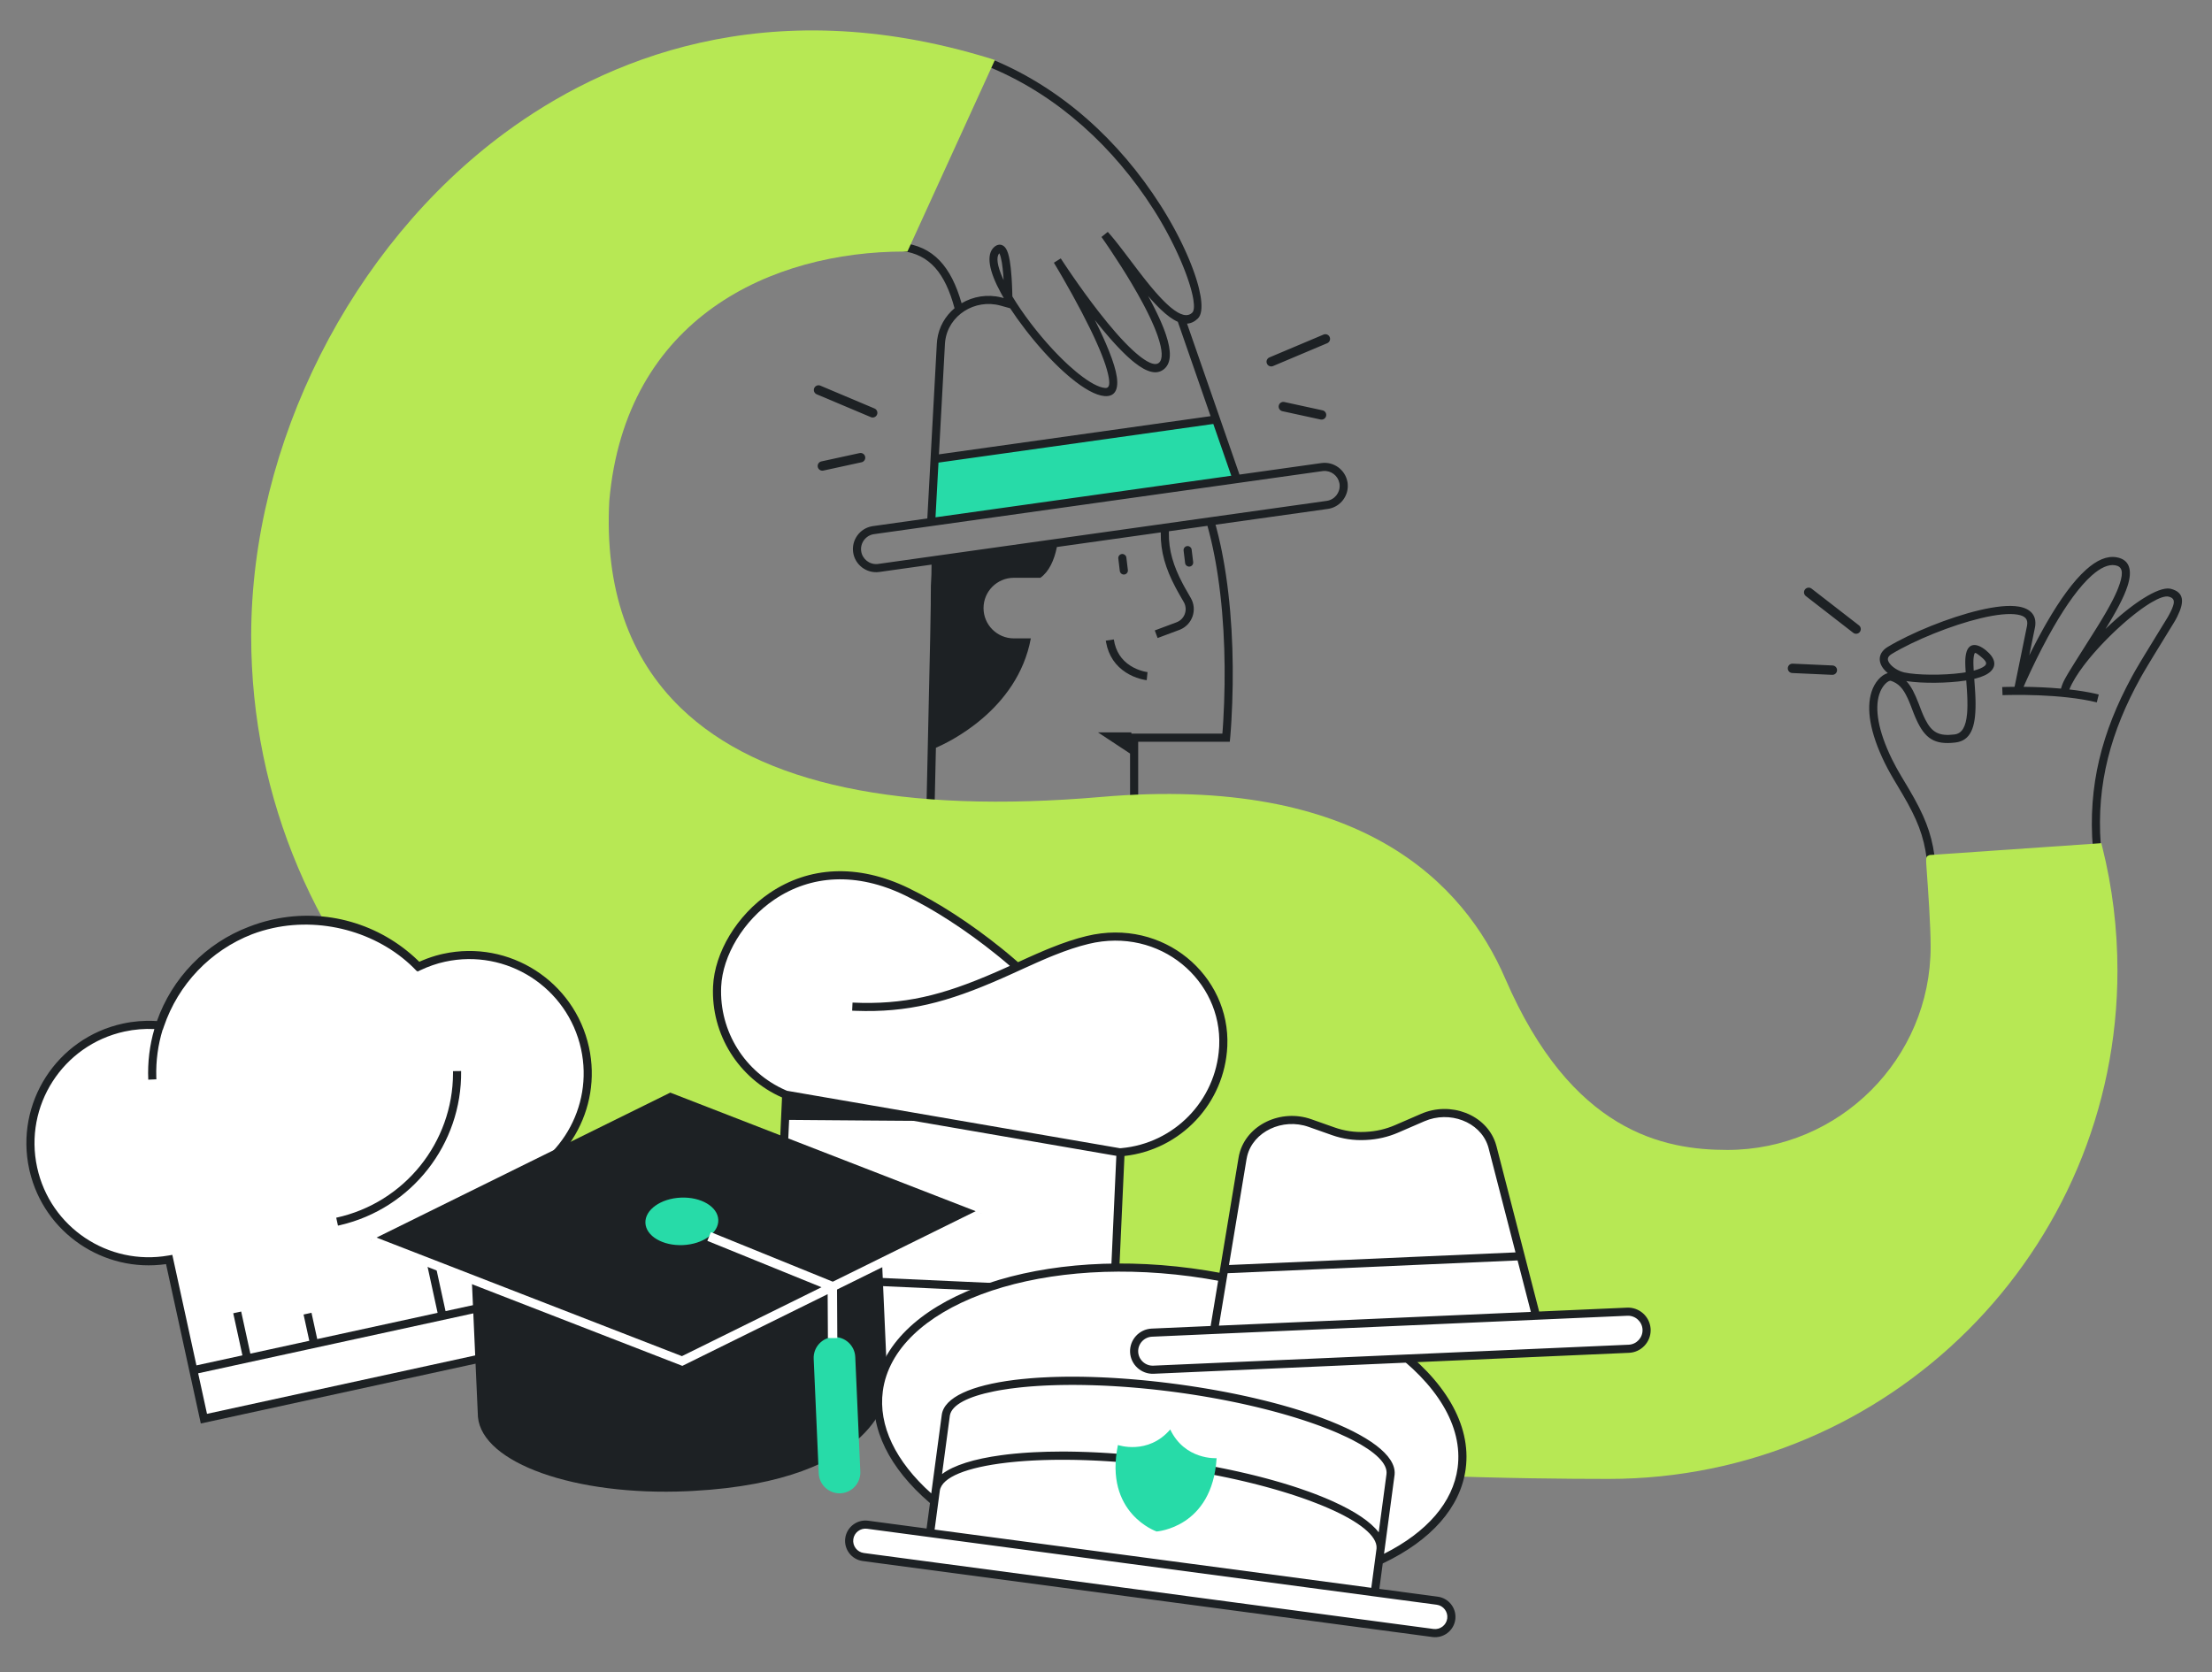 <?xml version="1.0" encoding="utf-8"?>
<svg width="500" height="378" viewBox="0 0 500 378" fill="none" xmlns="http://www.w3.org/2000/svg">
    <rect x="0" y="0" width="500" height="378" fill="#808080" stroke="none"/>
    <path fill-rule="evenodd" clip-rule="evenodd" d="M221.601 14.232C230.956 16.069 240.709 22.235 250.861 32.731C266.089 48.475 270.814 68.387 270.814 70.501C270.814 71.859 269.688 72.333 267.437 71.922L267.182 71.872L266.957 72.025L274.877 94.836L260.114 96.911C264.584 99.752 267.949 104.23 270.473 109.58L298.816 105.596C301.168 105.265 303.364 106.918 303.696 109.269C304.026 111.62 302.372 113.814 300.019 114.145L273.571 117.862C279.779 138.948 277.203 166.221 277.15 166.764L277.15 166.773H256.359V181.224L210.331 182.583C210.331 182.583 210.534 173.874 210.755 163.919L210.775 163.011C210.789 162.403 210.802 161.792 210.816 161.179L210.836 160.257C210.839 160.104 210.843 159.95 210.846 159.796L210.866 158.872L210.896 157.531C210.907 157.011 210.918 156.492 210.929 155.974L210.952 154.943C211.144 146.028 211.307 137.873 211.313 135.705L211.313 135.433C211.313 135.27 211.311 135.078 211.311 134.86L211.31 134.127C211.317 132.428 211.383 129.746 211.781 126.552L198.632 128.401C196.278 128.732 194.083 127.08 193.752 124.728C193.421 122.378 195.074 120.183 197.427 119.852L213.691 117.566C215.37 112.182 218.227 106.562 223.084 102.119L211.26 103.781L212.675 77.766C212.69 77.496 212.714 77.226 212.747 76.96C213.121 73.985 214.734 71.519 216.978 69.899C215.978 66.894 214.929 64.305 213.833 62.131C211.751 58.001 206.414 55.807 204.473 55.807C203.179 55.807 208.888 41.948 221.601 14.232ZM436.432 194.098C436.432 188.516 431.154 179.548 428.203 174.628C425.252 169.709 420.514 156.666 425.792 153.882C431.07 151.098 432.328 160.606 434.38 162.904C436.432 165.202 442.182 170.215 444.709 165.339C446.393 162.089 446.393 157.822 444.709 152.54C434.123 154.212 428.324 153.731 427.311 151.098C425.792 147.148 426.419 148.078 427.311 146.724C428.203 145.37 454.598 133.914 457.866 138.067C461.133 142.22 458.248 146.07 457.866 151.582C461.558 144.552 472.014 124.658 478.627 126.829C483.035 128.277 480.544 135.453 471.152 148.358C480.964 137.223 487.702 132.519 491.366 134.243C496.861 136.83 478.187 153.949 476.084 167.482C475.288 172.607 474.482 177.47 474.181 182.096C474.028 184.441 474.028 187.818 474.181 192.227C449.015 197.195 436.432 197.819 436.432 194.098Z" fill="#FDFDFD" fill-opacity="0.01"/>
    <path fill-rule="evenodd" clip-rule="evenodd" d="M211.225 104.417L210.506 117.628L279.632 108.536L274.933 95L211.225 104.417Z" fill="#27DBA8"/>
    <path d="M224.139 13.383C239.9 19.829 252.994 31.805 262.25 46.295L262.798 47.163C262.888 47.308 262.978 47.453 263.067 47.598L263.594 48.467C263.681 48.611 263.767 48.756 263.853 48.901L264.359 49.768L264.85 50.632L265.327 51.493C265.405 51.637 265.483 51.78 265.56 51.922L266.014 52.777L266.453 53.626L266.875 54.468C266.944 54.608 267.013 54.747 267.081 54.886L267.479 55.717L267.861 56.538L268.226 57.35L268.403 57.752L268.742 58.547C268.797 58.678 268.851 58.809 268.905 58.94L269.218 59.716L269.513 60.479L269.789 61.227L270.047 61.96C270.089 62.081 270.13 62.201 270.169 62.32L270.399 63.028L270.609 63.718L270.8 64.389C270.83 64.499 270.859 64.609 270.888 64.717L271.048 65.358C271.174 65.884 271.278 66.388 271.36 66.867L271.448 67.43C271.758 69.635 271.555 71.253 270.755 72.017C270.001 72.737 269.195 73.112 268.322 73.166L276.109 95.588L276.108 95.588L280.171 107.291L298.688 104.688C301.46 104.298 304.05 106.177 304.564 108.899L304.604 109.141L304.633 109.385C304.882 112.063 303.034 114.514 300.39 115.013L300.147 115.053L274.76 118.623L274.905 119.148C275.269 120.505 275.606 121.908 275.917 123.355L276.185 124.649C276.316 125.302 276.442 125.964 276.562 126.634L276.796 127.985C276.91 128.666 277.019 129.356 277.123 130.054C278.731 140.881 278.947 152.36 278.353 162.824L278.288 163.896L278.222 164.887L278.107 166.371L278.063 166.862L277.982 167.689L257.276 167.689L257.277 181.224H255.442L255.441 170.361L248.189 165.575H255.71L255.756 165.856L276.308 165.856L276.391 164.756L276.457 163.779L276.521 162.72C277.109 152.37 276.895 141.007 275.308 130.323L275.101 128.986L274.882 127.671C274.844 127.454 274.806 127.237 274.768 127.022L274.53 125.74C274.066 123.329 273.533 121.04 272.929 118.879L264.224 120.104C264.218 120.23 264.214 120.357 264.212 120.487C264.152 124.405 265.241 127.967 267.312 131.898L267.49 132.232L267.864 132.916L269.175 135.206C270.678 137.831 269.543 141.149 266.793 142.322L266.573 142.41L261.666 144.242L261.023 142.525L265.93 140.692C267.715 140.026 268.508 137.977 267.678 136.296L267.546 136.054L266.686 134.56L266.259 133.805L265.873 133.098C265.811 132.983 265.749 132.868 265.689 132.752C263.487 128.573 262.312 124.731 262.378 120.459L262.38 120.363L238.9 123.666C238.297 126.668 237.11 129.251 235.165 130.626C234.97 130.629 234.626 130.631 234.198 130.632L233.744 130.633L232.46 130.633L231.658 130.632C231.218 130.631 230.796 130.63 230.427 130.63L230.014 130.629C229.823 130.628 229.656 130.628 229.523 130.627L229.187 130.626L229.172 130.626C225.387 130.626 222.319 133.692 222.319 137.475C222.319 141.256 225.387 144.322 229.172 144.322H233.01C229.991 160.647 214.033 167.998 211.555 169.048L211.248 182.604L209.414 182.561L210.263 143.931L210.388 136.671L210.394 135.097C210.385 133.225 210.417 131.594 210.538 129.853C210.545 129.108 210.555 128.373 210.566 127.648L198.76 129.309C195.905 129.711 193.246 127.709 192.844 124.856C192.453 122.086 194.332 119.498 197.057 118.984L197.3 118.944L209.611 117.212L210.484 101.149L211.759 77.716C211.775 77.424 211.801 77.133 211.837 76.846C212.204 73.927 213.674 71.441 215.765 69.684C213.66 61.832 210.183 57.505 203.897 56.758L203.537 56.719L203.711 54.894C210.974 55.588 215.005 60.295 217.357 68.557C219.948 67.025 223.151 66.456 226.323 67.24L226.639 67.323L226.903 67.394L226.667 66.99L226.278 66.295C223.575 61.368 222.791 57.529 224.749 55.827L224.887 55.714C225.778 55.028 226.766 55.248 227.368 56.169C227.755 56.761 228.032 57.676 228.247 58.938C228.416 59.928 228.548 61.135 228.646 62.56L228.707 63.543L228.758 64.591L228.801 65.705L228.836 67.01L228.931 67.167C230.019 68.964 231.341 70.907 232.866 72.916L233.476 73.709L234.123 74.53L234.776 75.337L235.433 76.128L236.093 76.903L236.755 77.66L237.418 78.398L238.08 79.117C238.19 79.235 238.3 79.352 238.41 79.469L239.069 80.155C239.179 80.268 239.288 80.38 239.397 80.49L240.051 81.143C240.376 81.464 240.7 81.775 241.021 82.077L241.659 82.667C242.188 83.148 242.708 83.601 243.217 84.023L243.822 84.515C246.218 86.421 248.322 87.592 249.799 87.715C250.618 87.784 250.929 87.144 250.623 85.369L250.533 84.901L250.418 84.384C250.135 83.195 249.663 81.775 249.021 80.156L248.654 79.253C248.526 78.945 248.393 78.631 248.254 78.311L247.822 77.332L247.359 76.316L246.865 75.265L246.341 74.18C245.77 73.013 245.157 71.803 244.506 70.559C243.131 67.931 241.657 65.272 240.183 62.72L239.297 61.2L238.221 59.394L239.776 58.421L240.454 59.454L241.644 61.226L242.306 62.194C244.257 65.027 246.309 67.861 248.365 70.503C249.684 72.198 250.962 73.758 252.185 75.157L252.765 75.813L253.334 76.439L253.889 77.035L254.431 77.601L254.96 78.135C255.047 78.222 255.134 78.307 255.219 78.391L255.727 78.879L256.22 79.336C256.301 79.41 256.381 79.482 256.461 79.553L256.931 79.962L257.385 80.34C257.46 80.4 257.533 80.459 257.606 80.516L258.036 80.845C259.863 82.199 261.216 82.632 261.935 82.045C262.886 81.27 262.783 79.186 261.741 76.121L261.528 75.516C261.49 75.413 261.452 75.309 261.412 75.204L261.164 74.563L260.893 73.898C260.846 73.786 260.798 73.672 260.749 73.558L260.444 72.86C260.338 72.623 260.229 72.383 260.116 72.14L259.766 71.398C259.706 71.273 259.645 71.147 259.583 71.02L259.2 70.248L258.795 69.455C258.656 69.188 258.514 68.917 258.368 68.643C257.598 67.197 256.744 65.688 255.82 64.131C254.323 61.61 252.717 59.088 251.112 56.688L250.458 55.717L249.848 54.824L248.976 53.575L250.402 52.426L250.814 52.888L251.246 53.39L251.701 53.936L252.185 54.532L252.972 55.527L254.315 57.277L257.385 61.324L258.363 62.587L258.968 63.355L259.548 64.077L260.109 64.763L260.655 65.413L261.185 66.028C261.272 66.128 261.359 66.227 261.445 66.323L261.953 66.888L262.447 67.418L262.927 67.915L263.392 68.376C263.544 68.525 263.694 68.667 263.842 68.804L264.278 69.197L264.7 69.556C266.845 71.32 268.424 71.706 269.488 70.691C269.906 70.291 269.984 69.273 269.757 67.803L269.676 67.324L269.574 66.816L269.452 66.28L269.311 65.718L269.15 65.13L268.971 64.518C268.939 64.414 268.907 64.309 268.874 64.203L268.666 63.557L268.44 62.89C268.401 62.777 268.361 62.663 268.32 62.548L268.067 61.851L267.796 61.135L267.507 60.403L267.201 59.654L266.878 58.89L266.539 58.112C266.481 57.981 266.422 57.85 266.362 57.718L265.998 56.922L265.617 56.115L265.22 55.299L264.808 54.474L264.38 53.641L263.937 52.803L263.479 51.959L263.006 51.111L262.519 50.261L262.018 49.41L261.502 48.557L260.973 47.706C260.884 47.565 260.794 47.423 260.704 47.281C251.789 33.326 239.25 21.761 224.211 15.399L223.445 15.081L224.139 13.383ZM251.768 144.563C252.186 147.305 253.519 149.22 255.501 150.494C256.357 151.044 257.28 151.436 258.203 151.695L258.402 151.749L258.761 151.835C258.816 151.848 258.869 151.859 258.919 151.869L259.187 151.917C259.226 151.924 259.262 151.929 259.296 151.933L259.387 151.944L259.205 153.768L259.077 153.754L258.765 153.706C258.65 153.685 258.523 153.66 258.387 153.63L257.948 153.525C257.87 153.505 257.79 153.483 257.707 153.46C256.619 153.155 255.53 152.692 254.509 152.036C252.197 150.551 250.588 148.312 250.02 145.229L249.954 144.839L251.768 144.563ZM254.582 125.936L254.603 126.049L254.944 128.861C255.005 129.364 254.647 129.821 254.144 129.882C253.68 129.938 253.254 129.638 253.144 129.196L253.123 129.083L252.781 126.27C252.72 125.768 253.078 125.311 253.581 125.25C254.045 125.193 254.471 125.494 254.582 125.936ZM269.341 124.144L269.362 124.257L269.704 127.071C269.765 127.574 269.406 128.03 268.903 128.091C268.439 128.148 268.014 127.847 267.903 127.405L267.882 127.292L267.54 124.478C267.479 123.976 267.838 123.519 268.341 123.458C268.805 123.402 269.23 123.702 269.341 124.144ZM299.142 106.482L298.944 106.504L197.555 120.76C195.704 121.021 194.4 122.751 194.66 124.601C194.912 126.385 196.531 127.66 198.306 127.516L198.504 127.494L299.891 113.237C301.677 112.986 302.953 111.369 302.809 109.594L302.787 109.396L302.754 109.201C302.416 107.521 300.85 106.343 299.142 106.482ZM274.255 95.848L212.134 104.584L211.461 116.952L278.319 107.551L274.255 95.848ZM195.559 103.243C195.675 103.775 195.371 104.3 194.868 104.472L194.748 104.506L186.114 106.386C185.542 106.511 184.976 106.148 184.851 105.576C184.735 105.044 185.04 104.519 185.543 104.347L185.662 104.314L194.296 102.433C194.869 102.308 195.435 102.671 195.559 103.243ZM259.513 66.902L259.988 67.782L260.437 68.636L260.865 69.47C260.934 69.607 261.002 69.743 261.07 69.879L261.464 70.681C261.528 70.814 261.591 70.945 261.653 71.075L262.013 71.847L262.349 72.598L262.662 73.327L262.951 74.035L263.086 74.382L263.338 75.058L263.565 75.712C264.781 79.357 264.773 81.948 263.234 83.346L263.094 83.466C261.46 84.799 259.243 84.179 256.45 81.972L255.965 81.578C255.884 81.51 255.802 81.441 255.719 81.37L255.218 80.93C255.133 80.854 255.048 80.777 254.963 80.699L254.445 80.214L253.915 79.7L253.375 79.157L252.823 78.585L252.26 77.985L251.685 77.357L251.1 76.701C251.001 76.59 250.902 76.477 250.803 76.364C249.912 75.344 248.994 74.243 248.054 73.07L247.482 72.35L247.99 73.375L248.528 74.49L249.035 75.57L249.512 76.614L249.956 77.623C251.027 80.1 251.792 82.232 252.203 83.96C253.049 87.517 252.375 89.77 249.647 89.543C247.646 89.376 244.952 87.843 241.989 85.389L241.326 84.829C240.993 84.542 240.656 84.243 240.318 83.934L239.637 83.303C239.524 83.196 239.41 83.087 239.295 82.977L238.608 82.307L237.916 81.611L237.222 80.892C237.106 80.77 236.99 80.647 236.874 80.523L236.178 79.77C236.062 79.643 235.946 79.515 235.83 79.386L235.134 78.602L234.44 77.798L233.748 76.976L233.06 76.136L232.377 75.281C232.15 74.993 231.924 74.703 231.699 74.41C230.45 72.785 229.322 71.205 228.332 69.694L226.151 69.09C220.365 67.493 214.387 71.276 213.657 77.074L213.618 77.443L213.591 77.816L212.236 102.717L273.643 94.083L266.235 72.748C265.058 72.243 263.772 71.295 262.355 69.94L261.865 69.46L261.363 68.948C261.279 68.861 261.194 68.771 261.109 68.681L260.592 68.123C260.504 68.027 260.417 67.93 260.329 67.832L259.795 67.228L259.513 66.902ZM290.19 90.867L290.313 90.886L298.947 92.767C299.52 92.892 299.883 93.457 299.758 94.029C299.642 94.561 299.146 94.912 298.617 94.859L298.495 94.84L289.861 92.959C289.288 92.834 288.925 92.269 289.05 91.697C289.166 91.165 289.662 90.815 290.19 90.867ZM185.311 87.142L185.437 87.186L197.674 92.351C198.214 92.579 198.467 93.201 198.239 93.74C198.028 94.239 197.482 94.492 196.974 94.349L196.848 94.305L184.611 89.14C184.071 88.912 183.818 88.29 184.046 87.75C184.257 87.252 184.803 86.999 185.311 87.142ZM300.563 76.204C300.774 76.702 300.574 77.27 300.118 77.534L299.998 77.594L287.761 82.758C287.221 82.986 286.598 82.734 286.37 82.194C286.16 81.696 286.359 81.128 286.816 80.864L286.935 80.804L299.172 75.639C299.712 75.412 300.335 75.664 300.563 76.204ZM225.89 57.271L225.843 57.321C225.126 58.147 225.447 60.126 226.621 62.801L226.855 63.32L226.832 62.932L226.762 61.974C226.687 61.053 226.596 60.244 226.488 59.548L226.439 59.247C226.294 58.402 226.124 57.77 225.949 57.389L225.89 57.271Z" fill="#1D2124"/>
    <path d="M478.43 125.989C481.397 126.505 482.061 128.926 480.908 132.487C480.485 133.795 479.84 135.258 478.947 136.964L478.516 137.769L478.05 138.611L477.548 139.491L477.008 140.411L476.431 141.373L475.926 142.196L476.379 141.762L477.033 141.148C477.142 141.047 477.251 140.946 477.361 140.846L478.02 140.251L478.68 139.67L479.34 139.105L479.999 138.556L480.656 138.026L481.308 137.515L481.955 137.024C482.063 136.944 482.17 136.865 482.276 136.787L482.912 136.33L483.539 135.897C483.643 135.827 483.746 135.757 483.849 135.689L484.459 135.295C486.977 133.706 489.164 132.827 490.552 133.085L490.718 133.123C493.617 133.895 493.858 135.944 492.162 139.363L491.9 139.873L491.721 140.204L491.39 140.764L486.666 148.469L485.488 150.419L484.656 151.823L484.127 152.737L483.831 153.263C477.181 165.29 473.853 177.165 474.845 190.836L474.907 191.627L473.079 191.781C471.886 177.639 475.16 165.389 481.844 153.073L482.373 152.112L482.888 151.213L483.715 149.809L484.657 148.243L487.159 144.151L489.881 139.715L490.113 139.321L490.427 138.735L490.67 138.255C490.707 138.179 490.743 138.104 490.777 138.031L490.966 137.611C491.706 135.878 491.44 135.213 490.245 134.894C489.414 134.673 488.017 135.179 486.308 136.188L485.759 136.522C485.572 136.639 485.383 136.762 485.19 136.889L484.605 137.286L484.004 137.711C483.801 137.857 483.597 138.008 483.39 138.163L482.764 138.641L482.128 139.143L481.483 139.667L480.833 140.211C480.724 140.304 480.615 140.397 480.506 140.491L479.849 141.064L479.191 141.653C478.971 141.852 478.751 142.054 478.532 142.258L477.875 142.876L477.548 143.19L476.896 143.825L476.251 144.471L475.614 145.124L474.987 145.784L474.678 146.115L474.068 146.782L473.473 147.451L472.894 148.121C472.799 148.232 472.705 148.344 472.611 148.456L472.059 149.124C471.879 149.346 471.702 149.568 471.528 149.789L471.019 150.45C469.545 152.401 468.387 154.27 467.757 155.871L467.575 155.851C469.85 156.103 471.934 156.437 473.791 156.864L474.402 157.009L473.96 158.789C472.041 158.314 469.825 157.945 467.373 157.673C463.053 157.194 458.513 157.054 454.489 157.114L453.075 157.144L452.654 157.158L452.579 155.326L453.528 155.298C454.132 155.285 454.748 155.275 455.375 155.271L458.189 141.469C458.462 139.996 457.819 139.254 456.033 138.947C454.154 138.624 451.274 138.918 447.728 139.766C441.153 141.337 432.838 144.705 427.672 147.808C426.603 148.451 426.493 149.092 427.105 149.949C427.766 150.875 429.156 151.736 430.45 152.024C433.206 152.636 439.155 152.718 443.459 152.126L444.1 152.03L444.321 151.993L444.276 151.217L444.248 150.608L444.233 150.071C444.231 149.987 444.23 149.906 444.229 149.827L444.232 149.381L444.247 148.982L444.274 148.62L444.314 148.286C444.33 148.178 444.348 148.072 444.368 147.968L444.426 147.691C444.94 145.465 446.671 145.225 448.855 146.985C450.955 148.679 451.399 150.456 449.929 151.83C449.218 152.495 448.07 153.01 446.543 153.403L446.26 153.472L446.387 155.205L446.473 156.558L446.506 157.221L446.536 158.017C446.54 158.147 446.543 158.276 446.546 158.404L446.555 159.154C446.57 164.544 445.408 167.449 442.009 167.864C437.267 168.441 435.119 166.965 433.169 162.676L432.91 162.088C432.824 161.886 432.738 161.678 432.652 161.465L432.394 160.809L432.145 160.149C432.05 159.897 431.957 159.654 431.865 159.421L431.593 158.749C431.549 158.642 431.504 158.537 431.46 158.434L431.197 157.842C430.149 155.579 429.147 154.521 427.43 153.919C426.903 153.734 425.446 154.886 424.785 156.981C423.746 160.271 424.504 165.18 427.665 171.652C427.951 172.238 428.26 172.83 428.61 173.467L429.052 174.256L429.826 175.587L431.271 178.012L431.64 178.638C434.902 184.209 436.525 188.125 437.264 193.393L437.343 193.984L435.522 194.212C434.859 188.932 433.322 185.139 430.05 179.554L427.956 176.028L427.667 175.529L427.135 174.591L426.657 173.712C426.429 173.284 426.218 172.87 426.016 172.457C422.666 165.597 421.837 160.225 423.035 156.429C423.736 154.207 425.244 152.598 426.671 152.184L426.717 152.171L426.635 152.105C426.315 151.835 426.028 151.546 425.785 151.243L425.612 151.014C424.395 149.31 424.714 147.446 426.727 146.237C432.056 143.036 440.545 139.597 447.301 137.982C451.068 137.082 454.166 136.766 456.344 137.14C458.975 137.592 460.377 139.126 460.031 141.571L459.991 141.818L458.696 148.16L459.276 147C460.128 145.311 461.011 143.644 461.919 142.025L462.604 140.82C465.669 135.511 468.671 131.362 471.53 128.798C473.947 126.629 476.251 125.61 478.43 125.989ZM444.446 153.83L444.192 153.872C440.119 154.496 434.469 154.506 431.115 154.007L430.899 153.971L431.005 154.084C432.029 155.206 432.822 156.793 433.713 159.111L434.228 160.465L434.469 161.067L434.708 161.631L434.945 162.157L435.182 162.647C436.691 165.635 438.309 166.467 441.787 166.044C443.483 165.837 444.366 164.33 444.631 161.383L444.675 160.795C444.687 160.593 444.696 160.385 444.703 160.17L444.717 159.509C444.721 159.17 444.718 158.816 444.711 158.449L444.689 157.696L444.654 156.906L444.594 155.895L444.446 153.83ZM472.755 130.162C470.072 132.568 467.169 136.581 464.193 141.736C462.383 144.873 460.657 148.237 459.075 151.602L458.803 152.184L458.288 153.302L457.814 154.355L457.412 155.273C460.15 155.3 463.029 155.423 465.864 155.679L465.97 155.319C465.999 155.226 466.029 155.134 466.06 155.042L466.196 154.674L466.323 154.369L466.475 154.039L466.711 153.574L466.945 153.145L467.387 152.378L467.752 151.767L469.11 149.571L473.735 142.251L474.261 141.404L474.836 140.465L475.376 139.566L475.882 138.705L476.355 137.882L476.794 137.094L477.2 136.342L477.574 135.622C477.634 135.505 477.692 135.389 477.749 135.275L478.075 134.602C478.23 134.274 478.374 133.956 478.506 133.649L478.755 133.048C478.911 132.656 479.046 132.282 479.162 131.923C480.02 129.274 479.689 128.069 478.116 127.795C476.603 127.532 474.796 128.332 472.755 130.162ZM405.221 150.038L414.234 150.447C414.82 150.474 415.273 150.97 415.246 151.555C415.221 152.098 414.792 152.528 414.262 152.565L414.138 152.566L405.125 152.157C404.539 152.131 404.086 151.635 404.113 151.05C404.138 150.506 404.567 150.077 405.097 150.04L405.221 150.038ZM446.275 147.869L446.214 148.103L446.161 148.365L446.12 148.645C446.114 148.694 446.109 148.744 446.104 148.795L446.08 149.123C446.075 149.238 446.071 149.361 446.069 149.493L446.068 149.916C446.069 149.991 446.07 150.069 446.072 150.15L446.089 150.669L446.137 151.611L446.249 151.582C447.309 151.297 448.099 150.959 448.559 150.592L448.676 150.491C449.152 150.046 449.052 149.54 447.878 148.556L447.402 148.172L447.04 147.895C446.517 147.515 446.379 147.538 446.275 147.869ZM409.375 133.001L409.486 133.076L420.202 141.382C420.666 141.741 420.75 142.407 420.391 142.87C420.059 143.297 419.465 143.402 419.012 143.133L418.901 143.058L408.185 134.752C407.721 134.393 407.637 133.727 407.996 133.264C408.328 132.837 408.922 132.732 409.375 133.001Z" fill="#1D2124"/>
    <path fill-rule="evenodd" clip-rule="evenodd" d="M475.205 191.487L474.99 190.625L436.154 193.307L435.978 193.388C435.288 193.705 435.288 193.705 435.535 197.13C435.836 201.341 436.4 209.178 436.4 214.046C436.4 239.371 415.781 259.973 390.44 259.973C376.072 259.973 355.236 255.958 340.244 221.227C330.952 199.704 307.576 175.108 248.94 180.167C203.721 184.068 171.746 177.307 153.906 160.068C142.131 148.689 136.687 132.925 137.723 113.252C141.372 71.68 174.575 56.867 204.431 56.867H205.113L224.89 13.553L223.734 13.199C173.098 -2.377 136.183 13.749 114.131 30.024C79.29 55.735 56.777 100.4 56.777 143.811C56.777 217.986 117.164 278.333 191.298 278.33L185.268 301.693C206.807 332.469 326.07 334.347 363.623 334.347C427.036 334.347 478.627 282.792 478.627 219.423C478.627 209.97 477.475 200.572 475.205 191.487Z" fill="#B7E854"/>
    <path fill-rule="evenodd" clip-rule="evenodd" d="M200.019 276.356L188.136 290.862L194.487 310.446L207.855 311.368C207.855 311.368 223.529 299.39 225.373 299.39C227.217 299.39 235.975 286.952 235.975 286.952L200.019 276.356Z" fill="white"/>
    <path fill-rule="evenodd" clip-rule="evenodd" d="M205 201.613C218.4 208.114 229.565 218.274 229.809 218.496L229.813 218.5L228.561 218.806L228.937 219.067C234.708 216.443 240.124 213.886 245.858 212.501C263.945 208.134 277.138 222.547 276.505 236.477C275.924 249.254 265.939 259.379 253.534 260.482L253.292 260.5L251.85 292.223L175.84 288.772L177.717 247.499L177.638 247.486C168.238 243.582 161.786 234.196 162.079 223.484L162.096 223.018C162.729 209.087 180.349 189.652 205 201.613Z" fill="white"/>
    <path d="M205.401 200.788C208.803 202.439 212.237 204.405 215.662 206.622C219.446 209.07 223.022 211.692 226.282 214.314L226.764 214.704L227.683 215.457L228.539 216.174L229.331 216.852L230.103 217.528L232.555 216.417L234.191 215.691L235.682 215.047L236.619 214.653L237.529 214.282C240.463 213.102 243.075 212.23 245.642 211.61C263.057 207.405 278.144 220.616 277.421 236.519C276.833 249.468 266.866 259.94 254.171 261.339L252.725 293.181L174.882 289.646L176.768 248.111C166.976 243.796 160.684 233.87 161.18 222.976C161.525 215.373 166.537 206.901 174.028 201.846C182.8 195.927 193.8 195.16 205.401 200.788ZM178.373 253.181L176.797 287.896L250.975 291.265L252.335 261.309L206.495 253.395C206.404 253.395 206.313 253.394 206.221 253.394L206.489 253.395C206.133 253.393 205.762 253.391 205.377 253.388C205.206 253.387 205.033 253.386 204.858 253.385C204.661 253.383 204.461 253.382 204.257 253.381C204.044 253.379 203.827 253.378 203.607 253.376C203.43 253.375 203.25 253.374 203.069 253.372C202.668 253.37 202.26 253.367 201.844 253.364C201.599 253.362 201.352 253.36 201.102 253.358C200.74 253.356 200.373 253.353 200.002 253.35C199.873 253.35 199.744 253.349 199.614 253.348C199.458 253.346 199.301 253.345 199.144 253.344C198.795 253.342 198.443 253.339 198.089 253.336C197.776 253.334 197.461 253.332 197.145 253.329C196.941 253.328 196.737 253.326 196.531 253.325C196.392 253.324 196.253 253.323 196.115 253.322C195.732 253.319 195.347 253.316 194.963 253.313C194.852 253.312 194.742 253.311 194.631 253.31C194.478 253.309 194.325 253.308 194.172 253.307L194.631 253.31C193.972 253.305 193.313 253.3 192.657 253.295C192.377 253.293 192.098 253.291 191.819 253.289C191.767 253.288 191.714 253.288 191.662 253.287C191.456 253.286 191.251 253.284 191.046 253.282C190.763 253.28 190.481 253.278 190.201 253.276C189.969 253.274 189.738 253.272 189.508 253.27C189.262 253.269 189.018 253.267 188.775 253.265C188.769 253.265 188.763 253.265 188.756 253.265L188.775 253.265C188.617 253.263 188.459 253.262 188.302 253.261L188.756 253.265C188.507 253.263 188.261 253.261 188.016 253.259C187.85 253.257 187.685 253.256 187.522 253.255C187.201 253.252 186.884 253.25 186.572 253.247C186.541 253.247 186.511 253.247 186.48 253.247L186.572 253.247C186.337 253.245 186.105 253.244 185.875 253.242C184.918 253.234 184.01 253.227 183.17 253.22C182.9 253.218 182.637 253.216 182.382 253.214C182.014 253.211 181.664 253.208 181.331 253.205C181.205 253.204 181.082 253.203 180.962 253.202C180.617 253.199 180.294 253.197 179.995 253.194C179.934 253.194 179.875 253.193 179.817 253.193C179.358 253.189 178.958 253.186 178.627 253.183C178.558 253.183 178.491 253.182 178.428 253.181L178.427 253.181L178.373 253.181ZM175.055 203.366C168.032 208.104 163.331 216.052 163.013 223.059C162.551 233.213 168.43 242.463 177.572 246.461L177.901 246.601L253.163 259.59L253.464 259.567C265.371 258.504 274.819 248.868 275.566 236.847L275.588 236.436C276.257 221.726 262.272 209.481 246.073 213.392C243.601 213.989 241.071 214.834 238.214 215.983L237.319 216.348L236.395 216.736L235.428 217.151L234.403 217.601L231.677 218.827L228.266 220.378L226.634 221.107C214.022 226.675 205.201 228.951 193.38 228.523L192.621 228.492L192.705 226.661C204.332 227.189 212.895 225.099 225.122 219.768L226.703 219.07L228.272 218.361L227.352 217.573L226.51 216.868C226.365 216.747 226.216 216.625 226.066 216.501L225.132 215.743C221.918 213.158 218.392 210.572 214.665 208.161C211.299 205.983 207.93 204.053 204.599 202.437C193.587 197.094 183.283 197.813 175.055 203.366Z" fill="#1D2124"/>
    <path fill-rule="evenodd" clip-rule="evenodd" d="M61.96 208.753C74.233 206.079 86.4 210.179 94.578 218.539C96.399 217.672 98.334 216.977 100.39 216.529C114.831 213.383 129.087 222.531 132.235 236.96C135.262 250.838 126.895 264.518 113.405 268.345L121.261 304.352L46.092 320.727L38.243 284.747C24.188 287.207 10.568 278.195 7.5 264.133C4.352 249.704 13.507 235.456 27.946 232.31C30.718 231.706 33.482 231.564 36.163 231.817L36.117 231.813C39.3 222.156 46.694 214.125 56.598 210.372C58.313 209.702 60.103 209.157 61.96 208.753Z" fill="white"/>
    <path d="M61.765 207.857C73.668 205.264 85.847 208.849 94.439 217.11L94.775 217.437L95.497 217.124C96.816 216.572 98.153 216.126 99.513 215.791L100.195 215.633C115.13 212.379 129.876 221.841 133.132 236.765C136.185 250.764 128.016 264.681 114.482 268.978L122.353 305.052L45.391 321.818L37.531 285.787C23.401 287.805 9.979 278.721 6.702 264.762L6.604 264.328C3.348 249.405 12.817 234.668 27.751 231.414C30.129 230.896 32.539 230.698 34.941 230.812L35.474 230.842C38.883 221.165 46.432 213.232 56.329 209.495C57.91 208.88 59.546 208.371 61.231 207.978L61.765 207.857ZM118.17 294.486L44.792 310.472L46.791 319.635L120.169 303.65L118.17 294.486ZM61.715 209.809C60.09 210.163 58.516 210.631 56.999 211.202C47.589 214.865 40.287 222.51 37.032 232.111L36.799 232.798L36.763 232.794C35.723 236.203 35.217 239.816 35.33 243.523L35.348 244.008L33.515 244.089C33.338 240.141 33.827 236.286 34.892 232.647C32.637 232.535 30.374 232.719 28.142 233.206C14.198 236.244 5.357 250.003 8.397 263.938C11.349 277.469 24.464 286.228 38.085 283.844L38.952 283.692L44.402 308.681L54.798 306.416L52.722 296.898L54.514 296.507L56.59 306.025L69.913 303.123L68.618 297.181L70.411 296.791L71.706 302.732L98.917 296.804L95.774 282.387L97.566 281.997L100.711 296.413L117.778 292.695L112.325 267.698L113.558 267.345C126.41 263.476 134.217 250.354 131.339 237.156C128.299 223.221 114.531 214.386 100.586 217.424C98.676 217.84 96.811 218.492 94.973 219.366L94.381 219.648L94.21 219.473L94.174 219.508C86.257 211.137 73.475 207.247 61.715 209.809ZM104.232 242.136C104.443 258.628 93.111 273.201 76.884 276.976L76.391 277.087L76 275.296C91.478 271.924 102.38 258.229 102.4 242.633L102.397 242.159L104.232 242.136Z" fill="#1D2124"/>
    <path fill-rule="evenodd" clip-rule="evenodd" d="M151.511 247.014L221.816 274.314L199.38 285.387L200.642 313.965C200.817 314.579 198.71 334.808 156.61 337.066L155.322 337.129C129.961 338.246 108.987 330.754 108.033 320.337L106.644 289.23L83.885 280.392L151.511 247.014Z" fill="#1D2124"/>
    <path fill-rule="evenodd" clip-rule="evenodd" d="M162.363 275.757C162.493 278.72 158.911 281.285 154.362 281.486C149.811 281.686 146.018 279.446 145.887 276.483C145.756 273.52 149.339 270.955 153.888 270.754C158.437 270.554 162.232 272.793 162.363 275.757ZM189.975 337.6C187.391 337.713 185.182 335.694 185.069 333.112L183.924 307.177C183.811 304.594 185.831 302.388 188.415 302.275C191 302.161 193.207 304.18 193.321 306.762L194.465 332.697C194.58 335.28 192.558 337.486 189.975 337.6Z" fill="#27DBA8"/>
    <path d="M221.369 273.41L222.262 275.217L189.2 291.534L189.263 302.502L187.14 302.514L187.083 292.578L154.237 308.791L83.519 281.331L84.249 279.453L154.138 306.592L185.696 291.016L159.888 280.527L160.688 278.562L188.242 289.76L221.369 273.41Z" fill="white"/>
    <path fill-rule="evenodd" clip-rule="evenodd" d="M198.642 314.382C201.264 294.762 232.882 282.791 269.264 287.646C305.644 292.499 333.014 312.338 330.392 331.958C329.223 340.714 322.279 347.946 311.714 352.839L310.755 359.999L324.878 361.883C326.887 362.151 328.311 364.014 328.042 366.02C327.774 368.027 325.911 369.45 323.903 369.182L195.133 352.004C193.125 351.736 191.702 349.874 191.969 347.868C192.237 345.86 194.101 344.438 196.109 344.706L210.23 346.59L210.98 340.98L211.186 339.429C202.475 332.105 197.69 323.531 198.573 314.97L198.642 314.382Z" fill="white"/>
    <path d="M269.385 286.737C306.202 291.648 334.01 311.807 331.302 332.079C330.137 340.799 323.478 348.241 312.701 353.388L312.555 353.456L311.785 359.211L325 360.974C327.435 361.299 329.179 363.494 328.976 365.914L328.952 366.142C328.616 368.65 326.292 370.426 323.782 370.091L195.012 352.912C192.502 352.579 190.725 350.256 191.059 347.746C191.395 345.237 193.72 343.462 196.23 343.797L209.442 345.559L209.989 341.47L210.212 339.804L210.123 339.728C201.052 331.93 196.567 322.991 197.733 314.26C200.442 293.987 232.568 281.825 269.385 286.737ZM195.987 345.615C194.481 345.413 193.079 346.484 192.878 347.989C192.678 349.494 193.749 350.895 195.254 351.095L324.025 368.273C325.53 368.474 326.932 367.404 327.133 365.899C327.334 364.394 326.263 362.993 324.757 362.792L195.987 345.615ZM240.558 330.021L239.188 330.024L237.842 330.039C237.176 330.051 236.518 330.067 235.87 330.088L234.588 330.136C234.164 330.154 233.746 330.174 233.332 330.196L232.104 330.27L231.501 330.311L230.316 330.403C230.121 330.419 229.927 330.436 229.735 330.453L228.595 330.563L227.486 330.685C218.578 331.727 212.863 333.949 212.434 337.023L211.262 345.802L309.966 358.968L310.713 353.387L311.141 350.181L311.156 350.036C311.35 347.243 307.243 344.004 300.252 340.953L299.283 340.539L298.28 340.128C297.599 339.855 296.896 339.584 296.171 339.315L295.068 338.914L293.933 338.517C293.55 338.386 293.161 338.255 292.767 338.125L291.572 337.737C291.37 337.673 291.167 337.609 290.963 337.545L289.723 337.165L288.456 336.791C288.029 336.667 287.597 336.544 287.161 336.423L285.84 336.061L284.493 335.706C284.04 335.589 283.583 335.473 283.122 335.358L281.726 335.017L281.019 334.85L279.589 334.521C279.349 334.467 279.107 334.414 278.865 334.36L277.402 334.044L275.918 333.737L274.414 333.439L272.89 333.151L271.348 332.873L269.788 332.604L268.211 332.347C267.947 332.305 267.682 332.263 267.416 332.222L265.815 331.982C265.547 331.942 265.279 331.904 265.009 331.865L263.386 331.642C262.843 331.57 262.301 331.5 261.762 331.432L260.148 331.238L258.546 331.058C258.28 331.029 258.014 331.001 257.749 330.973L256.167 330.816L254.598 330.673L253.044 330.545L251.506 330.431L249.985 330.331L248.481 330.245L246.995 330.174L245.528 330.116C245.043 330.099 244.56 330.084 244.082 330.072L242.656 330.041C241.948 330.029 241.249 330.023 240.558 330.021ZM199.552 314.503C198.513 322.282 202.415 330.374 210.503 337.622L210.613 336.796L210.614 336.79L212.875 319.871C213.407 315.888 219.605 313.196 229.227 311.978L229.727 311.917L230.909 311.784C231.574 311.714 232.254 311.651 232.948 311.595L233.999 311.515L235.286 311.432C236.01 311.39 236.747 311.355 237.496 311.326L238.629 311.289L240.013 311.257L240.714 311.246L241.422 311.24L242.856 311.237L243.947 311.245L245.052 311.261L246.543 311.296L246.92 311.307L247.298 311.319L248.822 311.376L250.366 311.448L251.93 311.536L253.512 311.638L255.113 311.756L256.73 311.889L258.363 312.038L260.012 312.202L261.675 312.382L262.512 312.478L264.194 312.681L265.89 312.9L266.315 312.957L266.738 313.015L268.424 313.254L268.843 313.316L269.26 313.378L270.921 313.635L272.564 313.903L273.379 314.041L274.994 314.326L276.59 314.621L276.985 314.696L277.38 314.773L278.945 315.083L279.332 315.163L279.719 315.242L281.251 315.568L281.63 315.651L282.009 315.734L283.506 316.074C284.331 316.265 285.146 316.461 285.948 316.66L287.143 316.963L288.553 317.333L289.248 317.521L289.936 317.711L291.292 318.097L291.959 318.293L292.619 318.49L293.916 318.891L294.236 318.992L294.554 319.094L295.806 319.505L296.725 319.817L297.626 320.133L298.799 320.56C309.232 324.435 315.6 329.009 315.24 333.319L315.218 333.524L312.961 350.419C312.96 350.429 312.959 350.439 312.957 350.449L312.848 351.274C322.555 346.401 328.444 339.615 329.483 331.837C332.017 312.871 305.088 293.35 269.142 288.554C233.197 283.758 202.086 295.537 199.552 314.503ZM242.819 313.096L242.131 313.096L240.773 313.105L239.44 313.128L239.11 313.135L238.782 313.144L237.487 313.186L236.217 313.24L234.975 313.307L234.365 313.345L233.166 313.431L232.87 313.454L232.577 313.478L231.422 313.582L230.298 313.698C228.912 313.85 227.601 314.031 226.371 314.238L225.643 314.365L224.703 314.545C218.851 315.721 215.194 317.572 214.722 319.944L214.694 320.114L212.938 333.26C215.551 331.257 220.211 329.816 226.317 328.988L227.466 328.841C227.661 328.818 227.856 328.795 228.053 328.773L229.251 328.647C229.857 328.588 230.475 328.534 231.105 328.486L232.378 328.396L233.68 328.321C235.655 328.218 237.724 328.165 239.875 328.161L241.321 328.166C241.564 328.168 241.808 328.171 242.053 328.174L243.534 328.201C244.28 328.218 245.034 328.241 245.796 328.27L247.33 328.335L248.885 328.414L250.458 328.509L252.049 328.62C252.316 328.639 252.584 328.66 252.852 328.681L254.469 328.814L256.103 328.963C256.376 328.989 256.65 329.015 256.925 329.043L258.581 329.215L260.251 329.402C260.53 329.435 260.81 329.468 261.091 329.502L262.78 329.713L263.629 329.825C264.196 329.9 264.761 329.978 265.323 330.058L267 330.303L267.832 330.429L269.484 330.692L271.118 330.965C271.389 331.012 271.659 331.059 271.928 331.106L273.534 331.396C274.066 331.495 274.594 331.595 275.119 331.697L276.684 332.008L278.227 332.328L279.748 332.659C280.503 332.826 281.249 332.997 281.985 333.172L283.447 333.525L284.883 333.887L286.292 334.257L287.676 334.635C288.36 334.826 289.035 335.02 289.698 335.217L291.011 335.614C291.443 335.748 291.871 335.883 292.294 336.019L293.546 336.429C294.371 336.706 295.174 336.986 295.956 337.27L297.112 337.7C298.252 338.132 299.341 338.573 300.376 339.02L301.392 339.47C306.275 341.682 309.834 344.053 311.644 346.428L313.399 333.282C313.716 330.91 310.869 328.204 305.745 325.558L305.366 325.365L304.522 324.949C303.876 324.638 303.198 324.328 302.491 324.02L301.775 323.712L300.789 323.304C300.233 323.078 299.66 322.854 299.073 322.631L298.181 322.298L297.082 321.902L295.951 321.51L294.791 321.122L294.497 321.026L294.2 320.93L292.996 320.55L292.691 320.456L292.384 320.362L291.138 319.989L289.865 319.623L288.566 319.262L287.242 318.908L285.893 318.561L285.552 318.476L285.209 318.39L283.825 318.054L282.417 317.726L280.988 317.405L279.537 317.093L279.171 317.017L278.804 316.941L277.323 316.642L276.576 316.496L275.066 316.211L273.538 315.936L271.993 315.671L271.605 315.606L271.215 315.542L269.645 315.293L268.06 315.055L266.46 314.828L265.647 314.718L264.022 314.508L262.408 314.313L260.806 314.133L260.408 314.091L260.01 314.049L258.428 313.892L257.641 313.818L256.08 313.683L254.534 313.562L253.004 313.455L251.491 313.362L249.996 313.283L248.52 313.219L247.063 313.168C246.42 313.148 245.784 313.133 245.153 313.121L244.212 313.107L242.819 313.096Z" fill="#1D2124"/>
    <path fill-rule="evenodd" clip-rule="evenodd" d="M275 329.658C275 329.658 267.842 330.148 264.517 323.17C259.479 329.033 252.699 326.683 252.699 326.683C249.501 342.133 261.437 346.233 261.437 346.233C261.437 346.233 274.031 345.405 275 329.658Z" fill="#27DBA8"/>
    <path fill-rule="evenodd" clip-rule="evenodd" d="M321.605 252.648C327.717 250.002 335.143 252.718 337.167 258.669C337.252 258.917 337.328 259.169 337.393 259.426L343.106 281.563L347.204 297.454L367.816 296.545C370.121 296.443 372.091 298.246 372.193 300.549C372.294 302.854 370.492 304.821 368.185 304.923L260.736 309.659C258.43 309.761 256.461 307.958 256.359 305.654C256.257 303.35 258.06 301.382 260.366 301.28L274.436 300.66L277.122 284.472L277.122 284.471L280.861 261.917C280.883 261.787 280.907 261.657 280.934 261.528L281.021 261.144C282.523 254.997 289.787 251.669 296.103 253.898L301.418 255.774C303.672 256.569 306.08 256.924 308.493 256.818L308.733 256.807C311.135 256.701 313.496 256.16 315.683 255.213L321.605 252.648Z" fill="white"/>
    <path d="M321.241 251.807C327.89 248.928 335.852 251.955 338.035 258.372C338.129 258.646 338.212 258.922 338.282 259.197L344.69 284.033L347.907 296.504L367.776 295.629C370.506 295.508 372.848 297.576 373.094 300.269L373.11 300.509L373.115 300.749C373.107 303.454 370.958 305.719 368.226 305.839L260.776 310.575C257.965 310.699 255.567 308.505 255.442 305.695C255.318 302.885 257.513 300.489 260.325 300.364L273.653 299.776L275.786 286.915L275.787 286.915L279.956 261.767C279.988 261.575 280.025 261.386 280.065 261.201L280.129 260.926C281.751 254.291 289.534 250.607 296.409 253.033L301.724 254.909C303.866 255.665 306.157 256.003 308.454 255.902L308.692 255.891C310.984 255.79 313.236 255.274 315.319 254.372L321.241 251.807ZM368.048 297.458L367.857 297.461L260.406 302.196C258.607 302.276 257.195 303.816 257.275 305.614C257.355 307.412 258.896 308.822 260.695 308.743L368.145 304.008C369.945 303.928 371.356 302.388 371.277 300.589C371.197 298.792 369.655 297.381 367.857 297.461L368.048 297.458ZM343.032 284.952L277.492 287.841L275.526 299.694L346.033 296.587L343.032 284.952ZM336.299 258.965C334.476 253.605 327.675 251.02 321.97 253.49L316.048 256.054C313.759 257.045 311.288 257.612 308.772 257.723L308.534 257.734C306.003 257.845 303.477 257.473 301.113 256.638L295.798 254.762C289.907 252.683 283.264 255.826 281.911 261.364C281.855 261.592 281.806 261.826 281.766 262.067L277.799 285.991L342.564 283.137L336.458 259.48L336.409 259.309L336.299 258.965Z" fill="#1D2124"/>
</svg>